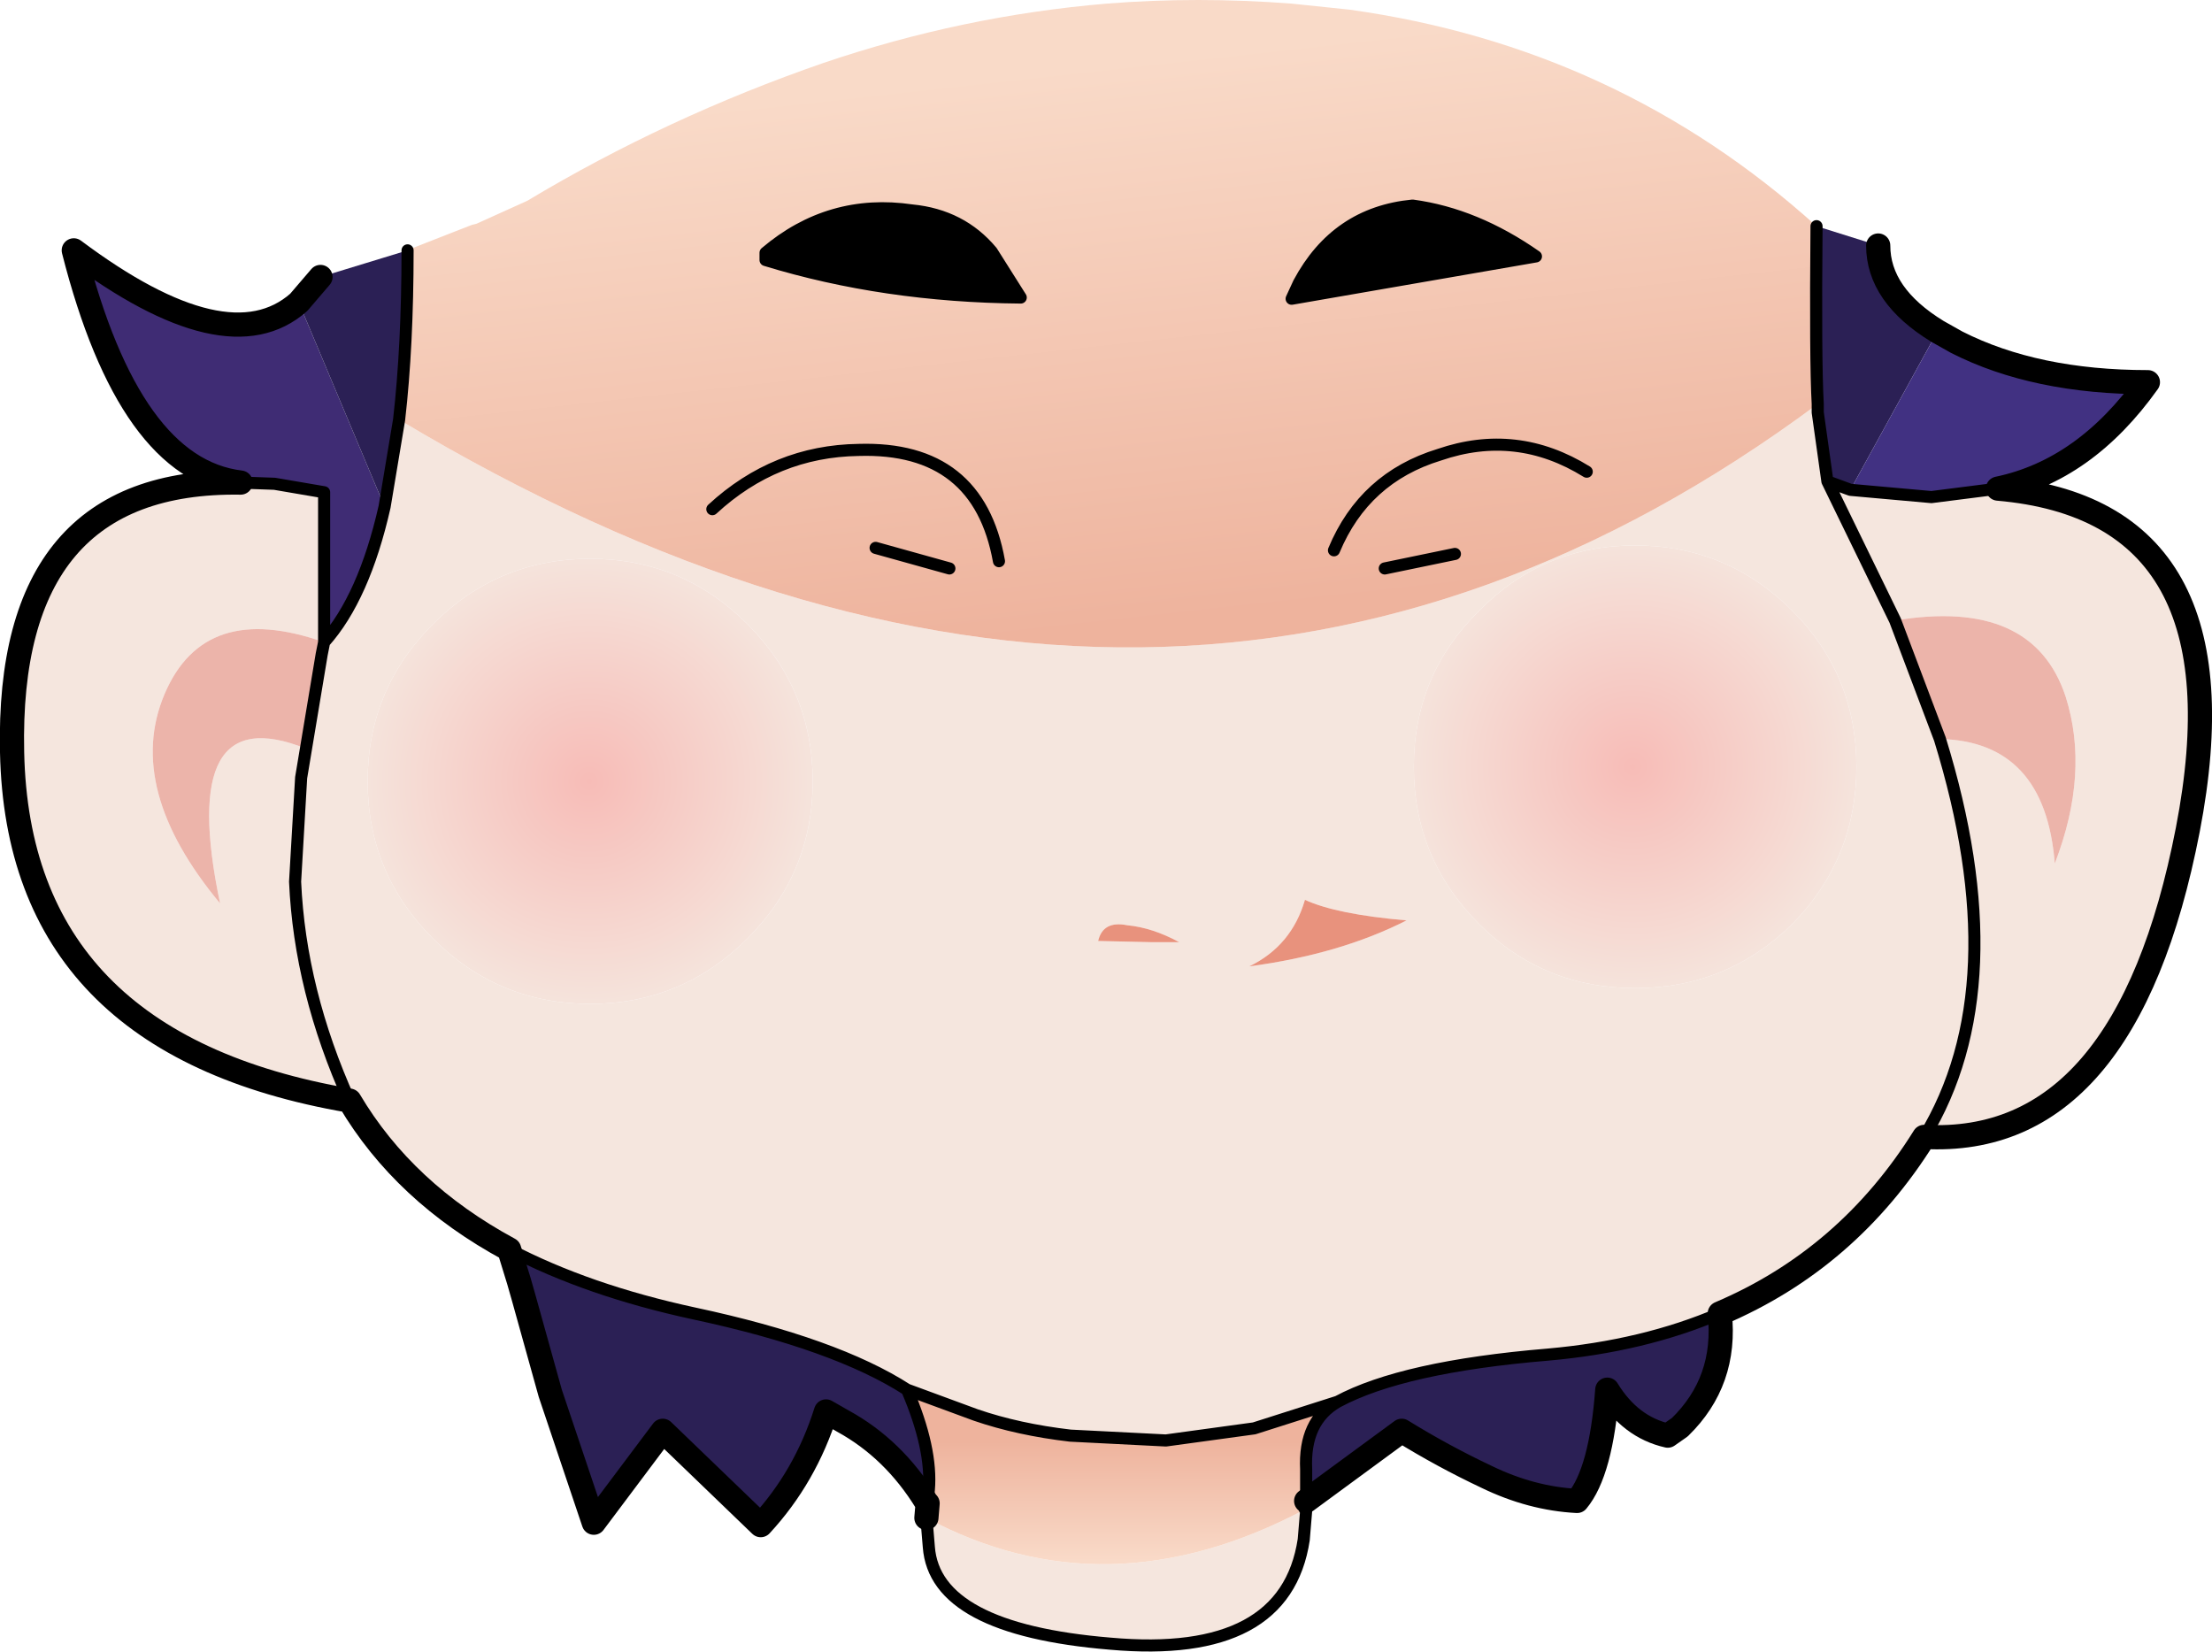 <?xml version="1.0" encoding="UTF-8" standalone="no"?>
<svg xmlns:xlink="http://www.w3.org/1999/xlink" height="68.3px" width="91.45px" xmlns="http://www.w3.org/2000/svg">
  <g transform="matrix(1.0, 0.0, 0.0, 1.0, 48.15, 151.35)">
    <path d="M-38.2 -131.4 Q-42.8 -131.95 -45.1 -141.0 -38.75 -136.25 -35.8 -138.85 L-32.25 -130.4 Q-33.1 -126.65 -34.75 -124.8 L-34.75 -131.0 -36.8 -131.35 -38.2 -131.4" fill="#3f2c74" fill-rule="evenodd" stroke="none"/>
    <path d="M-31.65 -134.0 Q0.35 -114.85 27.0 -134.65 L27.0 -134.3 27.4 -131.45 28.35 -131.1 31.7 -130.8 34.45 -131.15 Q44.85 -130.25 42.3 -117.05 39.75 -103.9 31.4 -104.35 28.25 -99.3 22.95 -97.05 19.8 -95.7 15.85 -95.35 9.85 -94.85 7.15 -93.4 L3.7 -92.3 0.05 -91.8 -3.9 -92.0 Q-6.05 -92.25 -7.8 -92.85 L-10.65 -93.9 Q-13.6 -95.8 -19.45 -97.05 -23.85 -98.0 -27.1 -99.7 -31.45 -102.05 -33.7 -105.85 -47.4 -108.2 -47.65 -120.25 -47.9 -131.55 -38.2 -131.4 L-36.8 -131.35 -34.75 -131.0 -34.75 -124.8 Q-33.1 -126.65 -32.25 -130.4 L-31.65 -134.0 M5.8 -88.95 L5.85 -88.9 5.75 -87.7 Q5.0 -82.75 -2.25 -83.4 -9.5 -84.0 -9.75 -87.4 L-9.85 -88.6 Q-2.4 -84.6 5.8 -88.95 M30.2 -125.7 L27.4 -131.45 30.2 -125.7 32.05 -120.8 Q36.4 -120.7 36.8 -115.65 38.25 -119.4 37.25 -122.55 35.9 -126.65 30.2 -125.7 M31.4 -104.35 Q35.2 -110.6 32.05 -120.8 35.2 -110.6 31.4 -104.35 M13.0 -126.1 Q10.3 -123.45 10.3 -119.65 10.3 -115.85 13.0 -113.15 15.65 -110.5 19.45 -110.5 23.25 -110.5 25.95 -113.15 28.6 -115.85 28.6 -119.65 28.6 -123.45 25.95 -126.1 23.25 -128.8 19.45 -128.8 15.65 -128.8 13.0 -126.1 M3.5 -111.4 Q7.25 -111.9 10.0 -113.3 7.1 -113.55 5.8 -114.15 5.25 -112.25 3.5 -111.4 M-35.5 -120.4 L-34.85 -124.3 -34.75 -124.8 Q-39.7 -126.55 -41.35 -122.65 -43.0 -118.75 -39.05 -114.0 -40.85 -122.55 -35.5 -120.4 L-35.7 -119.2 -35.95 -114.9 Q-35.75 -110.4 -33.7 -105.85 -35.75 -110.4 -35.95 -114.9 L-35.7 -119.2 -35.5 -120.4 M-30.25 -125.55 Q-32.95 -122.85 -32.95 -119.05 -32.95 -115.25 -30.25 -112.55 -27.55 -109.85 -23.75 -109.85 -19.95 -109.85 -17.25 -112.55 -14.55 -115.25 -14.55 -119.05 -14.55 -122.85 -17.25 -125.55 -19.95 -128.25 -23.75 -128.25 -27.55 -128.25 -30.25 -125.55 M-2.75 -112.45 L-0.55 -112.4 0.6 -112.4 Q-0.5 -113.0 -1.55 -113.1 -2.55 -113.3 -2.75 -112.45" fill="#f5e6de" fill-rule="evenodd" stroke="none"/>
    <path d="M-31.3 -141.0 L-30.95 -141.15 -28.65 -142.05 -28.45 -142.1 -26.35 -143.05 Q-20.6 -146.5 -14.1 -148.75 -8.35 -150.7 -2.4 -151.2 1.35 -151.5 5.25 -151.2 L7.65 -150.95 Q18.75 -149.4 26.95 -142.0 26.9 -136.4 27.0 -134.65 0.35 -114.85 -31.65 -134.0 -31.3 -137.05 -31.3 -141.0 M5.55 -139.65 L5.25 -139.0 15.35 -140.75 Q12.85 -142.5 10.25 -142.85 7.1 -142.55 5.55 -139.65 M17.45 -131.85 Q14.55 -133.65 11.35 -132.55 8.25 -131.6 7.0 -128.6 8.25 -131.6 11.35 -132.55 14.55 -133.65 17.45 -131.85 M12.0 -128.45 L9.1 -127.85 12.0 -128.45 M-11.95 -128.7 L-8.9 -127.85 -11.95 -128.7 M-18.7 -130.3 Q-16.1 -132.7 -12.65 -132.75 -7.7 -132.9 -6.85 -128.15 -7.7 -132.9 -12.65 -132.75 -16.1 -132.7 -18.7 -130.3 M-16.5 -140.6 Q-11.6 -139.1 -5.95 -139.05 L-7.15 -140.95 Q-8.4 -142.45 -10.45 -142.65 -13.85 -143.15 -16.5 -140.9 L-16.5 -140.6" fill="url(#gradient0)" fill-rule="evenodd" stroke="none"/>
    <path d="M13.0 -126.1 Q15.65 -128.8 19.45 -128.8 23.25 -128.8 25.95 -126.1 28.6 -123.45 28.6 -119.65 28.6 -115.85 25.95 -113.15 23.25 -110.5 19.45 -110.5 15.65 -110.5 13.0 -113.15 10.3 -115.85 10.3 -119.65 10.3 -123.45 13.0 -126.1" fill="url(#gradient1)" fill-rule="evenodd" stroke="none"/>
    <path d="M5.55 -139.65 Q7.1 -142.55 10.25 -142.85 12.85 -142.5 15.35 -140.75 L5.25 -139.0 5.55 -139.65 M-16.5 -140.6 L-16.5 -140.9 Q-13.85 -143.15 -10.45 -142.65 -8.4 -142.45 -7.15 -140.95 L-5.95 -139.05 Q-11.6 -139.1 -16.5 -140.6" fill="#000000" fill-rule="evenodd" stroke="none"/>
    <path d="M3.5 -111.4 Q5.25 -112.25 5.8 -114.15 7.1 -113.55 10.0 -113.3 7.25 -111.9 3.5 -111.4 M-2.75 -112.45 Q-2.55 -113.3 -1.55 -113.1 -0.5 -113.0 0.6 -112.4 L-0.55 -112.4 -2.75 -112.45" fill="#e8927d" fill-rule="evenodd" stroke="none"/>
    <path d="M30.2 -125.7 Q35.9 -126.65 37.25 -122.55 38.25 -119.4 36.8 -115.65 36.4 -120.7 32.05 -120.8 L30.2 -125.7 M-34.75 -124.8 L-34.85 -124.3 -35.5 -120.4 Q-40.85 -122.55 -39.05 -114.0 -43.0 -118.75 -41.35 -122.65 -39.7 -126.55 -34.75 -124.8" fill="#ecb4aa" fill-rule="evenodd" stroke="none"/>
    <path d="M5.85 -89.3 L5.85 -88.95 5.8 -88.95 Q-2.4 -84.6 -9.85 -88.6 L-9.8 -89.2 -9.8 -89.3 -9.75 -89.75 Q-9.6 -91.45 -10.65 -93.9 L-7.8 -92.85 Q-6.05 -92.25 -3.9 -92.0 L0.05 -91.8 3.7 -92.3 7.15 -93.4 Q5.75 -92.6 5.85 -90.6 L5.85 -89.3" fill="url(#gradient2)" fill-rule="evenodd" stroke="none"/>
    <path d="M-30.25 -125.55 Q-27.55 -128.25 -23.75 -128.25 -19.95 -128.25 -17.25 -125.55 -14.55 -122.85 -14.55 -119.05 -14.55 -115.25 -17.25 -112.55 -19.95 -109.85 -23.75 -109.85 -27.55 -109.85 -30.25 -112.55 -32.95 -115.25 -32.95 -119.05 -32.95 -122.85 -30.25 -125.55" fill="url(#gradient3)" fill-rule="evenodd" stroke="none"/>
    <path d="M-31.3 -141.0 Q-31.3 -137.05 -31.65 -134.0 L-32.25 -130.4 -35.8 -138.85 -34.9 -139.9 -31.3 -141.0 M27.0 -134.65 Q26.9 -136.4 26.95 -142.0 L29.5 -141.2 Q29.5 -139.15 31.95 -137.65 L28.35 -131.1 27.4 -131.45 27.0 -134.3 27.0 -134.65 M22.95 -97.05 Q23.25 -94.25 21.3 -92.35 L20.8 -92.0 Q19.25 -92.35 18.3 -93.9 18.05 -90.5 17.05 -89.3 15.15 -89.4 13.3 -90.3 11.5 -91.15 9.8 -92.2 L5.85 -89.3 5.85 -90.6 Q5.75 -92.6 7.15 -93.4 9.85 -94.85 15.85 -95.35 19.8 -95.7 22.95 -97.05 M-9.85 -89.25 Q-11.2 -91.45 -13.3 -92.6 L-14.0 -93.0 Q-14.85 -90.3 -16.7 -88.3 L-20.75 -92.2 -23.6 -88.4 -25.4 -93.75 -26.5 -97.7 -26.7 -98.4 -27.1 -99.7 Q-23.85 -98.0 -19.45 -97.05 -13.6 -95.8 -10.65 -93.9 -9.6 -91.45 -9.75 -89.75 L-9.8 -89.3 -9.85 -89.25" fill="#2b2055" fill-rule="evenodd" stroke="none"/>
    <path d="M31.95 -137.65 L32.75 -137.2 Q36.0 -135.55 40.65 -135.55 38.05 -131.9 34.45 -131.15 L31.7 -130.8 28.35 -131.1 31.95 -137.65" fill="#413182" fill-rule="evenodd" stroke="none"/>
    <path d="M29.5 -141.2 Q29.5 -139.15 31.95 -137.65 L32.75 -137.2 Q36.0 -135.55 40.65 -135.55 38.05 -131.9 34.45 -131.15 44.85 -130.25 42.3 -117.05 39.75 -103.9 31.4 -104.35 28.25 -99.3 22.95 -97.05 23.25 -94.25 21.3 -92.35 L20.8 -92.0 Q19.25 -92.35 18.3 -93.9 18.05 -90.5 17.05 -89.3 15.15 -89.4 13.3 -90.3 11.5 -91.15 9.8 -92.2 L5.85 -89.3 M-9.85 -88.6 L-9.8 -89.2 -9.85 -89.25 Q-11.2 -91.45 -13.3 -92.6 L-14.0 -93.0 Q-14.85 -90.3 -16.7 -88.3 L-20.75 -92.2 -23.6 -88.4 -25.4 -93.75 -26.5 -97.7 -26.7 -98.4 -27.1 -99.7 Q-31.45 -102.05 -33.7 -105.85 -47.4 -108.2 -47.65 -120.25 -47.9 -131.55 -38.2 -131.4 -42.8 -131.95 -45.1 -141.0 -38.75 -136.25 -35.8 -138.85 L-34.9 -139.9" fill="none" stroke="#000000" stroke-linecap="round" stroke-linejoin="round" stroke-width="1.0"/>
    <path d="M-31.3 -141.0 Q-31.3 -137.05 -31.65 -134.0 L-32.25 -130.4 Q-33.1 -126.65 -34.75 -124.8 L-34.75 -131.0 -36.8 -131.35 -38.2 -131.4 M27.0 -134.65 Q26.9 -136.4 26.95 -142.0 M5.85 -89.3 L5.85 -88.95 5.8 -88.95 5.85 -88.9 5.75 -87.7 Q5.0 -82.75 -2.25 -83.4 -9.5 -84.0 -9.75 -87.4 L-9.85 -88.6 M27.4 -131.45 L30.2 -125.7 32.05 -120.8 Q35.2 -110.6 31.4 -104.35 M27.0 -134.65 L27.0 -134.3 27.4 -131.45 28.35 -131.1 31.7 -130.8 34.45 -131.15 M5.55 -139.65 L5.25 -139.0 15.35 -140.75 Q12.85 -142.5 10.25 -142.85 7.1 -142.55 5.55 -139.65 M7.0 -128.6 Q8.25 -131.6 11.35 -132.55 14.55 -133.65 17.45 -131.85 M9.1 -127.85 L12.0 -128.45 M7.15 -93.4 L3.7 -92.3 0.05 -91.8 -3.9 -92.0 Q-6.05 -92.25 -7.8 -92.85 L-10.65 -93.9 Q-9.6 -91.45 -9.75 -89.75 L-9.8 -89.3 -9.8 -89.2 M5.85 -89.3 L5.85 -90.6 Q5.75 -92.6 7.15 -93.4 9.85 -94.85 15.85 -95.35 19.8 -95.7 22.95 -97.05 M-6.85 -128.15 Q-7.7 -132.9 -12.65 -132.75 -16.1 -132.7 -18.7 -130.3 M-8.9 -127.85 L-11.95 -128.7 M-16.5 -140.6 Q-11.6 -139.1 -5.95 -139.05 L-7.15 -140.95 Q-8.4 -142.45 -10.45 -142.65 -13.85 -143.15 -16.5 -140.9 L-16.5 -140.6 M-35.5 -120.4 L-34.85 -124.3 -34.75 -124.8 M-35.5 -120.4 L-35.7 -119.2 -35.95 -114.9 Q-35.75 -110.4 -33.7 -105.85 M-27.1 -99.7 Q-23.85 -98.0 -19.45 -97.05 -13.6 -95.8 -10.65 -93.9" fill="none" stroke="#000000" stroke-linecap="round" stroke-linejoin="round" stroke-width="0.5"/>
  </g>
  <defs>
    <linearGradient gradientTransform="matrix(0.002, 0.014, -0.036, 0.004, -2.2, -137.1)" gradientUnits="userSpaceOnUse" id="gradient0" spreadMethod="pad" x1="-819.2" x2="819.2">
      <stop offset="0.0" stop-color="#f9dac8"/>
      <stop offset="1.0" stop-color="#eeb39d"/>
    </linearGradient>
    <radialGradient cx="0" cy="0" gradientTransform="matrix(0.012, 0.0, 0.0, 0.012, 19.35, -119.65)" gradientUnits="userSpaceOnUse" id="gradient1" r="819.2" spreadMethod="pad">
      <stop offset="0.0" stop-color="#f7bcb7"/>
      <stop offset="1.0" stop-color="#f5e6de"/>
    </radialGradient>
    <linearGradient gradientTransform="matrix(0.0, -0.003, 0.011, 0.0, -1.75, -89.3)" gradientUnits="userSpaceOnUse" id="gradient2" spreadMethod="pad" x1="-819.2" x2="819.2">
      <stop offset="0.0" stop-color="#f9dac8"/>
      <stop offset="1.0" stop-color="#eeb39d"/>
    </linearGradient>
    <radialGradient cx="0" cy="0" gradientTransform="matrix(0.012, 0.0, 0.0, 0.012, -23.8, -119.05)" gradientUnits="userSpaceOnUse" id="gradient3" r="819.2" spreadMethod="pad">
      <stop offset="0.0" stop-color="#f7bcb7"/>
      <stop offset="1.0" stop-color="#f5e6de"/>
    </radialGradient>
  </defs>
</svg>
